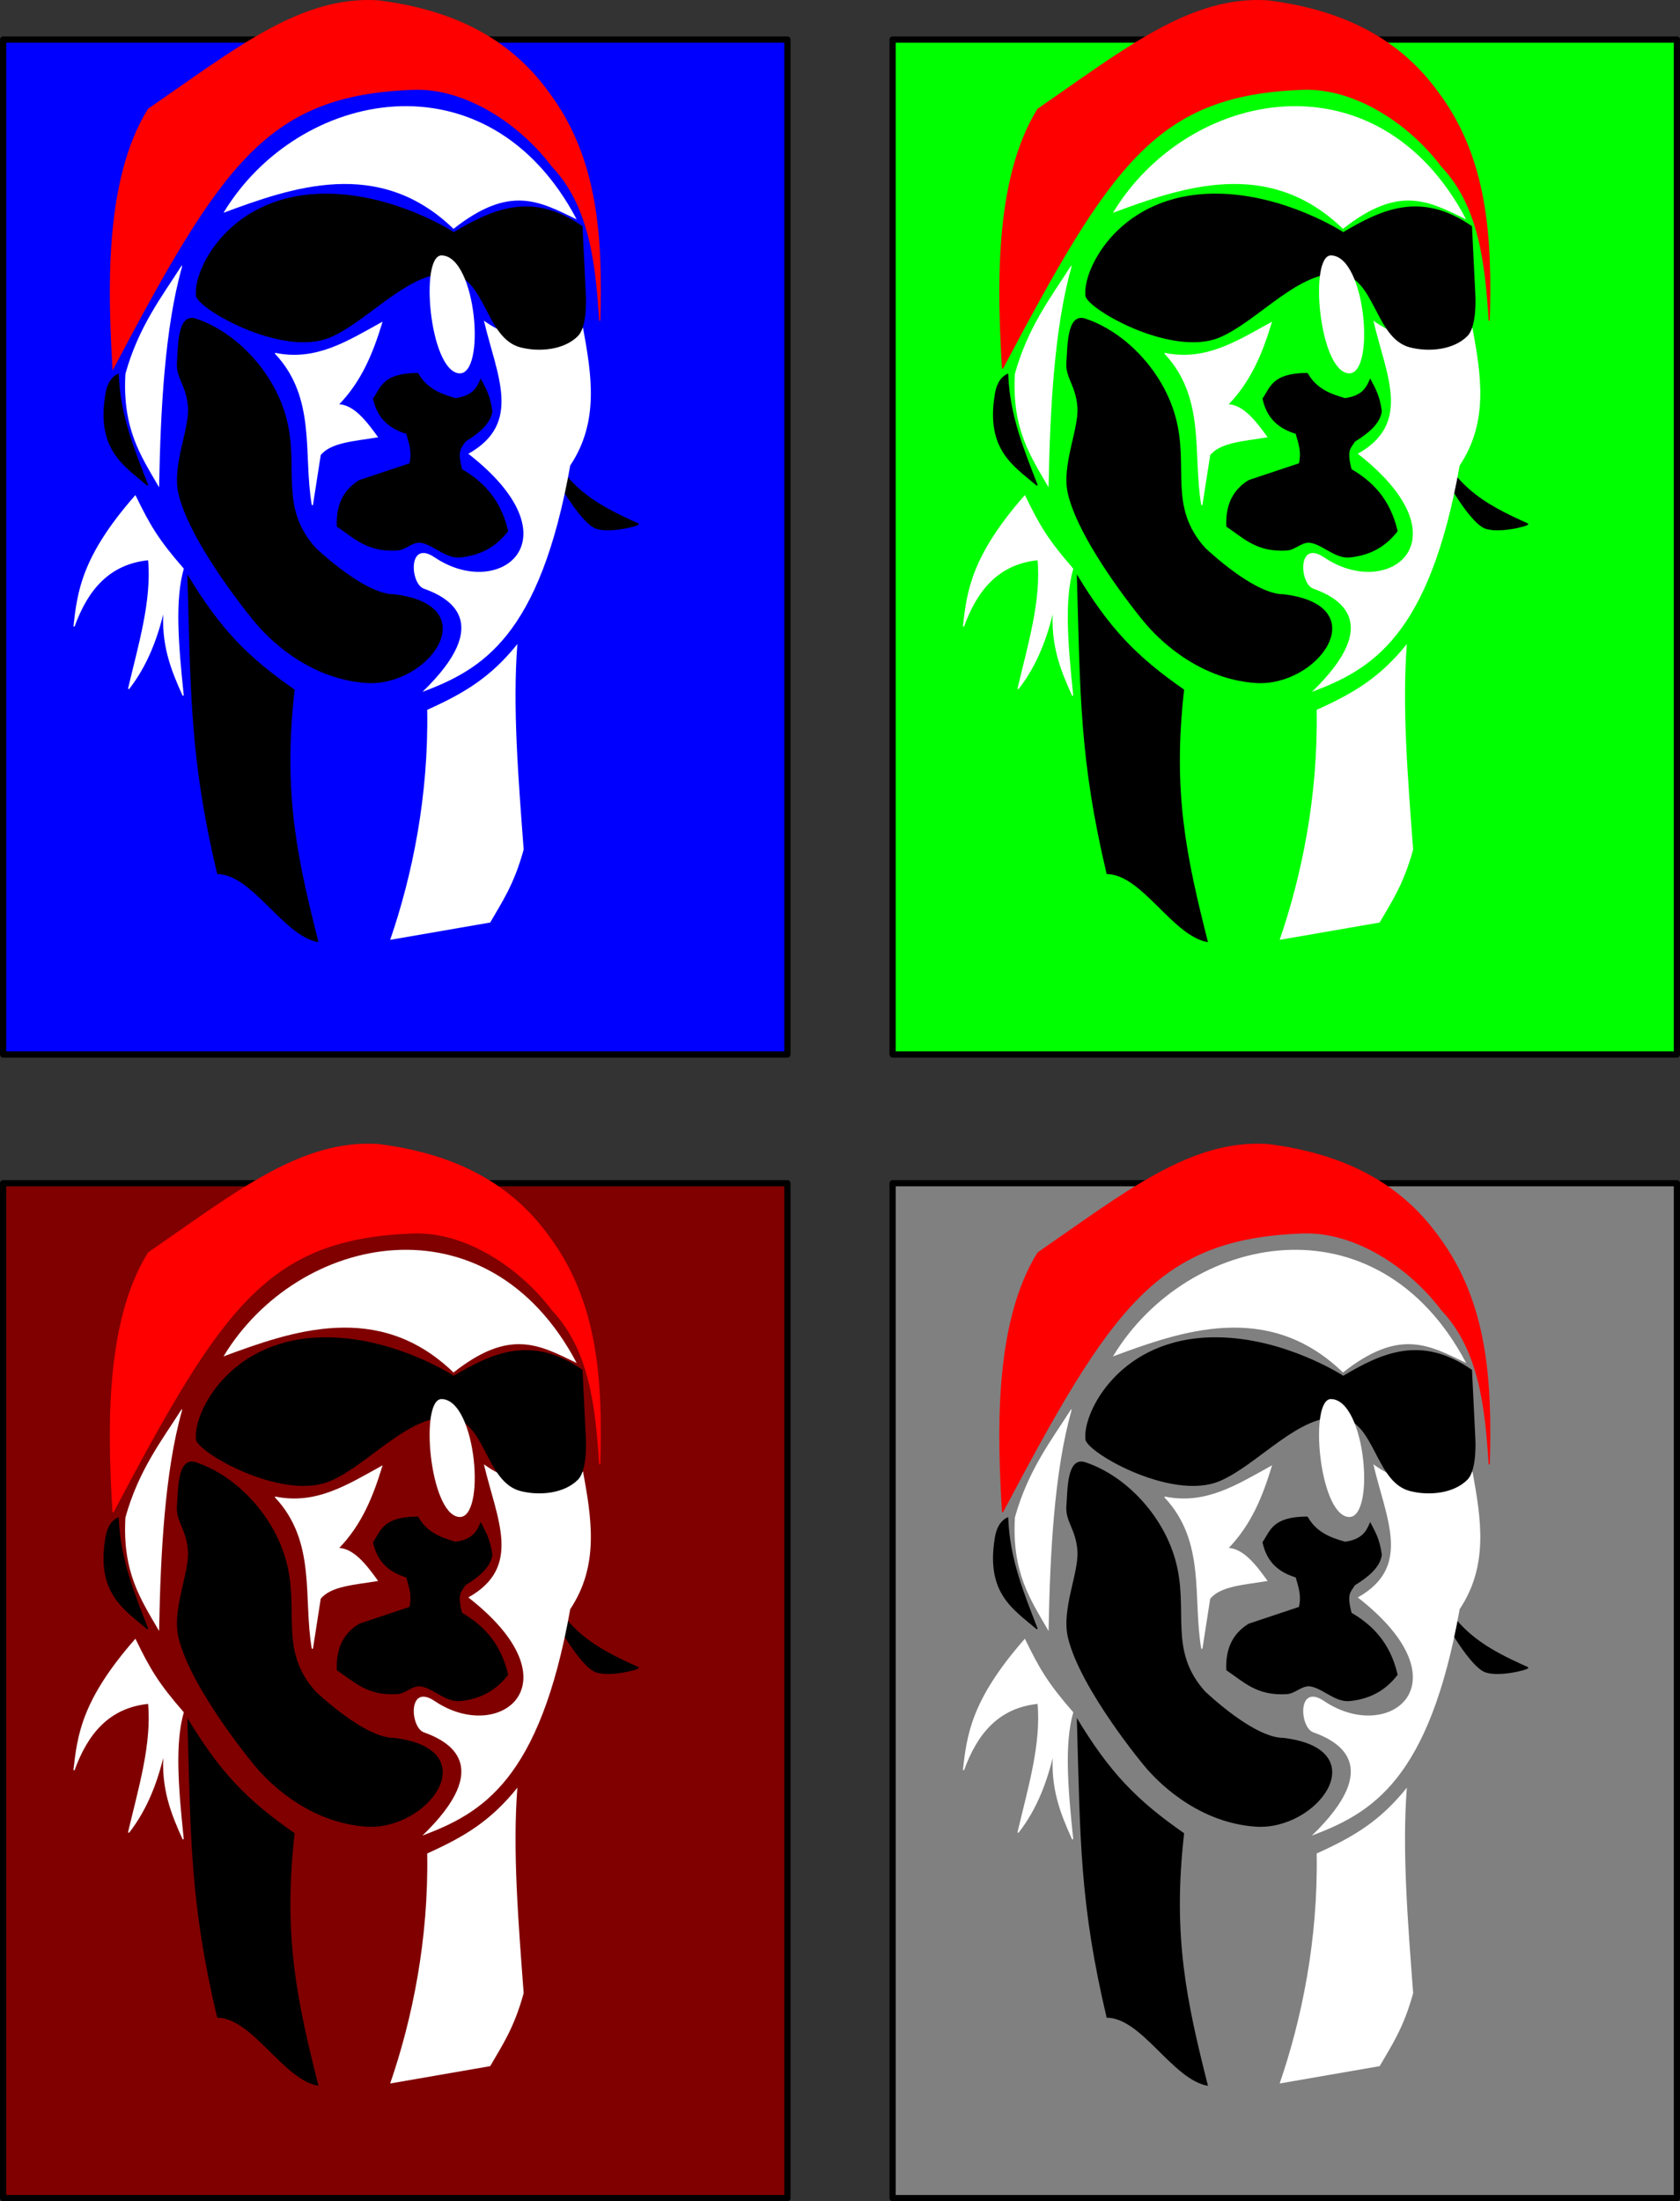 <?xml version="1.0" encoding="UTF-8" standalone="no"?>
<!-- Created with Inkscape (http://www.inkscape.org/) -->
<svg
    xmlns:inkscape="http://www.inkscape.org/namespaces/inkscape"
    xmlns:rdf="http://www.w3.org/1999/02/22-rdf-syntax-ns#"
    xmlns="http://www.w3.org/2000/svg"
    xmlns:sodipodi="http://sodipodi.sourceforge.net/DTD/sodipodi-0.dtd"
    xmlns:ns1="http://sozi.baierouge.fr"
    xmlns:cc="http://creativecommons.org/ns#"
    xmlns:xlink="http://www.w3.org/1999/xlink"
    xmlns:dc="http://purl.org/dc/elements/1.1/"
    id="svg2"
    sodipodi:docname="Me.svg"
    inkscape:export-filename="/home/jeukel/ownCloud/Gráficos Libres/Me.png"
    viewBox="0 0 1426.1 1868.4"
    inkscape:export-xdpi="90"
    version="1.1"
    inkscape:export-ydpi="90"
    inkscape:version="0.48.4 r9939"
  >
  <rect x="0" y="0" width="1426.1" height="1868.4" fill="#333333" stroke="none"/>
  <sodipodi:namedview
      id="base"
      fit-margin-left="0"
      inkscape:showpageshadow="false"
      inkscape:zoom="0.42122036"
      borderopacity="1.0"
      inkscape:current-layer="layer1"
      inkscape:cx="713.04688"
      inkscape:cy="934.19037"
      inkscape:window-maximized="0"
      showgrid="false"
      fit-margin-right="0"
      inkscape:document-units="px"
      bordercolor="#666666"
      inkscape:window-x="0"
      inkscape:window-y="26"
      fit-margin-bottom="0"
      inkscape:window-width="960"
      inkscape:pageopacity="0.0"
      inkscape:pageshadow="2"
      pagecolor="#ffffff"
      inkscape:window-height="1022"
      fit-margin-top="0"
  />
  <g
      id="layer1"
      inkscape:label="Capa 1"
      inkscape:groupmode="layer"
      transform="translate(126.5 186.91)"
    >
    <g
        id="g3094"
        transform="translate(-1893.4 -1733)"
      >
      <rect
          id="rect3055"
          style="stroke-linejoin:round;stroke:#000000;stroke-linecap:round;stroke-width:5.289;fill:#00ff00"
          height="861.44"
          width="665.77"
          y="216.68"
          x="5.067"
      />
      <path
          id="rect2996"
          d="m192.15 363.69c63.127-104.6 224.16-137.84 299.8 5.615-31.739-15.42-56.66-29.738-104.55 8.037-63.593-61.572-137.65-34.964-195.25-13.652z"
          sodipodi:nodetypes="cccc"
          style="fill:#ffffff"
          inkscape:connector-curvature="0"
      />
      <path
          id="path3090"
          d="m458.58 538.47c15.525 56.594 50.313 73.457 85.57 89.353 1.426 1.109-26.534 8.422-37.348 2.837-17.836-9.211-58.799-84.257-48.222-92.189z"
          sodipodi:nodetypes="ccsc"
          style="stroke:#000000;stroke-width:1px;fill:#000000"
          inkscape:connector-curvature="0"
      />
      <path
          id="rect3000"
          d="m413.2 455.26c33.651 24.448 57.527 9.8 84.152 6.146 7.217 39.758 13.949 79.479-10.874 116.77-25.877 145.39-74.824 173.11-125.46 192.2 61.637-59.552 22.005-80.175 1.122-87.676-11.576-4.158-13.76-42.037 9.252-26.517 55.029 37.113 122.41-14.865 28.574-87.938 46.202-25.868 24.179-66.456 13.237-112.99z"
          sodipodi:nodetypes="ccccsscc"
          style="fill:#ffffff"
          inkscape:connector-curvature="0"
      />
      <path
          id="path3014"
          d="m282.71 468.97c-41.47 17.67-116.32-26.39-113.46-35.93-2.026-21.272 28.813-85.475 110.63-85.098 58.16 0.268 107.73 32.741 107.73 32.741 32.526-19.22 65.762-35.128 108.79-5.321l2.837 57.677s1.746 26.565-6.619 34.985c-11.544 11.621-32.359 13.538-48.222 9.455-29.467-7.583-29.289-59.408-59.568-62.405-34.669-3.432-70.067 40.24-102.12 53.895z"
          sodipodi:nodetypes="scscccssss"
          style="stroke:#000000;stroke-width:1px;fill:#000000"
          inkscape:connector-curvature="0"
      />
      <path
          id="rect3003"
          d="m377.31 399.88c29.793 0.535 37.979 103.08 14.419 100.05-24.872-3.198-33.096-100.39-14.419-100.05z"
          sodipodi:nodetypes="sss"
          style="fill:#ffffff"
          inkscape:connector-curvature="0"
      />
      <path
          id="rect3019"
          d="m365.05 785.59c31.613-14.25 53.759-27.468 76.554-55.827-4.148 53.387 0.838 114.08 5.341 174.39-8.217 30.043-18.493 44.649-28.408 61.957l-84.911 14.709c18.762-54.512 32.711-122.21 31.424-195.23z"
          sodipodi:nodetypes="cccccc"
          style="fill:#ffffff"
          inkscape:connector-curvature="0"
      />
      <path
          id="rect3022"
          d="m161.46 670.6c28.055 46.373 50.504 69.579 91.087 97.859-10.026 87.523 2.136 142.62 20.234 214.37-30.006-5.011-56.001-57.663-86.008-57.844-23.027-97.412-22.378-151.16-25.312-254.39z"
          sodipodi:nodetypes="ccccc"
          style="fill:#000000"
          inkscape:connector-curvature="0"
      />
      <path
          id="path3053"
          d="m168.48 453.97c33.77 11.138 65.612 44.459 76.219 82.905 11.813 42.815-6.608 76.071 25.406 111.65 19.166 17.702 47.693 39.559 66.859 39.447 78.598 9.668 28.43 78.14-23.988 74.328-52.418-3.812-86.011-42.798-90.388-47.385-4.3-4.506-57.793-69.493-68.149-112.52-5.77-23.976 9.269-54.716 8.023-73.545s-10.375-25.068-9.36-38.11c1.03-13.246 0.25-41.762 15.378-36.772z"
          sodipodi:nodetypes="sscczsszss"
          style="stroke:#000000;stroke-width:1px;fill:#000000"
          inkscape:connector-curvature="0"
      />
      <path
          id="path3059"
          d="m357.03 500.11c7.372 13.229 19.451 17.827 32.092 21.395 14.445-1.974 18.337-8.817 21.395-16.046 3.574 7.098 7.487 12.842 9.36 26.744-1.651 10.624-11.379 18.311-22.732 25.406-3.641 6.005-7.325 7.122-2.911 24.062 16.385 9.561 32.519 24.053 39.015 52.157-9.031 11.68-21.383 20.038-40.197 21.935-12.621 1.273-23.624-11.884-34.686-12.575-7.025 0.135-11.953 6.278-18.721 6.686-24.982 1.506-35.357-9.667-50.813-20.058-0.683-16.388 4.297-29.944 18.721-38.778l42.864-14.317c2.432-10.319-0.377-17.08-2.748-25.798-13.501-4.16-24.338-11.951-28.081-29.418 6.601-9.527 7.967-21.187 37.441-21.395z"
          sodipodi:nodetypes="cccccccscscccccc"
          style="stroke:#000000;stroke-width:1px;fill:#000000"
          inkscape:connector-curvature="0"
      />
      <path
          id="path3061"
          d="m236.38 483.15c34.69 7.011 61.369-10.277 89.988-26.036-7.63 24.861-17.076 49.073-37.038 69.53 13.277 0.14 24.29 14.913 33.208 27.258-19.196 3.174-39.65 4.235-48.337 15.291l-6.619 42.549c-7.462-43.452 4.12-90.712-31.203-128.59z"
          sodipodi:nodetypes="ccccccc"
          style="stroke:#ffffff;stroke-width:1px;fill:#ffffff"
          inkscape:connector-curvature="0"
      />
      <path
          id="path3063"
          d="m98.373 495.76c-3.452-61.87-7.945-158.77 30.057-219.95 74.068-51.079 129.99-96.407 195.41-91.922 58.958 7.514 109.61 29.452 144.67 78.479 41.497 55.761 45.069 123.44 43.022 192.89-3.086-49.479-8.582-97.595-40.185-130.96-26.488-35.372-72.883-67.174-118.36-65.481-123.54 4.601-162.13 62.108-254.61 236.93z"
          sodipodi:nodetypes="ccccccsc"
          style="stroke:#ff0000;stroke-width:1px;fill:#ff0000"
          inkscape:connector-curvature="0"
      />
      <path
          id="path3086"
          d="m156.34 409.89c-15.887 24.924-35.941 50.808-46.956 90.598-2.678 46.344 13.198 69.497 27.621 94.465 1.25-64.673 4.857-133.62 19.335-185.06z"
          sodipodi:nodetypes="cccc"
          style="stroke:#ffffff;stroke-width:1px;fill:#ffffff"
          inkscape:connector-curvature="0"
      />
      <path
          id="path3088"
          d="m102.73 500.8c-6.361 3.144-9.385 9.626-10.547 17.969-7.307 45.965 15.759 59.308 35.547 76.172-11.376-29.555-23.692-58.546-25-94.141z"
          sodipodi:nodetypes="cccc"
          style="stroke:#000000;stroke-width:1px;fill:#000000"
          inkscape:connector-curvature="0"
      />
      <path
          id="path3092"
          d="m117.25 604.18c-45.215 51.636-48.63 81.142-52.004 110.63 11.21-31.019 29.521-53.359 63.351-56.732 3.244 34.777-8.292 72.51-17.02 109.68 15.726-20.188 24.585-43.809 30.257-69.024-2.678 31.328 6.39 53.259 16.074 74.697-4.761-45.502-7.404-81.516 0-107.55-21.398-24.554-28.41-36.558-40.658-61.696z"
          sodipodi:nodetypes="cccccccc"
          style="stroke:#ffffff;stroke-width:1px;fill:#ffffff"
          inkscape:connector-curvature="0"
      />
    </g
    >
    <g
        id="g3487"
      >
      <g
          id="g3359"
          transform="translate(304)"
        >
        <rect
            id="rect3055-7"
            style="stroke-linejoin:round;stroke:#000000;stroke-linecap:round;stroke-width:5.289;fill:#0000ff"
            height="861.44"
            width="665.77"
            y="-153.32"
            x="-427.85"
        />
        <path
            id="rect2996-0"
            sodipodi:nodetypes="cccc"
            style="fill:#ffffff"
            inkscape:connector-curvature="0"
            d="m-240.77-6.308c63.12-104.6 224.16-137.84 299.8 5.615-31.74-15.42-56.661-29.738-104.55 8.037-63.59-61.572-137.65-34.964-195.25-13.652z"
        />
        <path
            id="path3090-3"
            sodipodi:nodetypes="ccsc"
            style="stroke:#000000;stroke-width:1px;fill:#000000"
            inkscape:connector-curvature="0"
            d="m25.663 168.47c15.525 56.594 50.313 73.457 85.57 89.353 1.426 1.109-26.534 8.422-37.348 2.837-17.836-9.211-58.799-84.257-48.222-92.189z"
        />
        <path
            id="rect3000-4"
            sodipodi:nodetypes="ccccsscc"
            style="fill:#ffffff"
            inkscape:connector-curvature="0"
            d="m-19.723 85.262c33.651 24.448 57.527 9.8 84.152 6.146 7.217 39.758 13.949 79.479-10.874 116.77-25.877 145.39-74.824 173.11-125.46 192.2 61.637-59.552 22.005-80.175 1.122-87.676-11.576-4.158-13.76-42.037 9.252-26.517 55.029 37.113 122.41-14.865 28.574-87.938 46.202-25.868 24.179-66.456 13.237-112.99z"
        />
        <path
            id="path3014-0"
            sodipodi:nodetypes="scscccssss"
            style="stroke:#000000;stroke-width:1px;fill:#000000"
            inkscape:connector-curvature="0"
            d="m-150.21 98.972c-41.472 17.67-116.33-26.389-113.46-35.93-2.026-21.272 28.813-85.475 110.63-85.098 58.16 0.268 107.73 32.741 107.73 32.741 32.526-19.22 65.762-35.128 108.79-5.321l2.837 57.677s1.746 26.565-6.619 34.985c-11.544 11.621-32.359 13.538-48.222 9.455-29.467-7.583-29.289-59.408-59.568-62.405-34.669-3.432-70.067 40.24-102.12 53.895z"
        />
        <path
            id="rect3003-6"
            sodipodi:nodetypes="sss"
            style="fill:#ffffff"
            inkscape:connector-curvature="0"
            d="m-55.605 29.887c29.793 0.535 37.979 103.08 14.419 100.05-24.872-3.2-33.096-100.39-14.419-100.05z"
        />
        <path
            id="rect3019-7"
            sodipodi:nodetypes="cccccc"
            style="fill:#ffffff"
            inkscape:connector-curvature="0"
            d="m-67.869 415.6c31.613-14.25 53.759-27.468 76.554-55.827-4.148 53.387 0.838 114.08 5.341 174.39-8.217 30.043-18.493 44.649-28.408 61.957l-84.911 14.709c18.762-54.52 32.711-122.22 31.424-195.23z"
        />
        <path
            id="rect3022-8"
            sodipodi:nodetypes="ccccc"
            style="fill:#000000"
            inkscape:connector-curvature="0"
            d="m-271.46 300.6c28.055 46.373 50.504 69.579 91.087 97.859-10.026 87.523 2.136 142.62 20.234 214.37-30.006-5.011-56.001-57.663-86.008-57.844-23.027-97.412-22.378-151.16-25.312-254.39z"
        />
        <path
            id="path3053-6"
            sodipodi:nodetypes="sscczsszss"
            style="stroke:#000000;stroke-width:1px;fill:#000000"
            inkscape:connector-curvature="0"
            d="m-264.43 83.975c33.77 11.138 65.612 44.459 76.219 82.905 11.813 42.815-6.608 76.071 25.406 111.65 19.166 17.702 47.693 39.559 66.859 39.447 78.598 9.668 28.43 78.14-23.988 74.328-52.418-3.812-86.011-42.798-90.388-47.385-4.3-4.506-57.793-69.493-68.149-112.52-5.77-23.976 9.269-54.716 8.023-73.545s-10.375-25.068-9.36-38.11c1.03-13.246 0.25-41.762 15.378-36.772z"
        />
        <path
            id="path3059-1"
            sodipodi:nodetypes="cccccccscscccccc"
            style="stroke:#000000;stroke-width:1px;fill:#000000"
            inkscape:connector-curvature="0"
            d="m-75.892 130.11c7.372 13.229 19.451 17.827 32.092 21.395 14.445-1.974 18.337-8.817 21.395-16.046 3.574 7.098 7.487 12.842 9.36 26.744-1.651 10.624-11.379 18.311-22.732 25.406-3.641 6.005-7.325 7.122-2.911 24.062 16.385 9.561 32.519 24.053 39.015 52.157-9.031 11.68-21.383 20.038-40.197 21.935-12.621 1.273-23.624-11.884-34.686-12.575-7.025 0.135-11.953 6.278-18.721 6.686-24.982 1.506-35.357-9.667-50.813-20.058-0.683-16.388 4.297-29.944 18.721-38.778l42.864-14.317c2.432-10.319-0.377-17.08-2.748-25.798-13.501-4.16-24.338-11.951-28.081-29.418 6.601-9.527 7.967-21.187 37.441-21.395z"
        />
        <path
            id="path3061-8"
            sodipodi:nodetypes="ccccccc"
            style="stroke:#ffffff;stroke-width:1px;fill:#ffffff"
            inkscape:connector-curvature="0"
            d="m-196.54 113.15c34.69 7.011 61.369-10.277 89.988-26.036-7.63 24.861-17.076 49.073-37.038 69.53 13.277 0.14 24.29 14.913 33.208 27.258-19.196 3.174-39.65 4.235-48.337 15.291l-6.619 42.549c-7.462-43.452 4.12-90.712-31.203-128.59z"
        />
        <path
            id="path3063-0"
            sodipodi:nodetypes="ccccccsc"
            style="stroke:#ff0000;stroke-width:1px;fill:#ff0000"
            inkscape:connector-curvature="0"
            d="m-334.55 125.76c-3.452-61.869-7.946-158.77 30.056-219.94 74.068-51.079 129.99-96.407 195.41-91.922 58.958 7.514 109.61 29.452 144.67 78.479 41.498 55.755 45.069 123.44 43.022 192.88-3.085-49.477-8.582-97.594-40.185-130.95-26.488-35.377-72.883-67.18-118.36-65.48-123.54 4.601-162.13 62.108-254.61 236.93z"
        />
        <path
            id="path3086-5"
            sodipodi:nodetypes="cccc"
            style="stroke:#ffffff;stroke-width:1px;fill:#ffffff"
            inkscape:connector-curvature="0"
            d="m-276.58 39.891c-15.887 24.924-35.941 50.808-46.956 90.598-2.678 46.344 13.198 69.497 27.621 94.465 1.25-64.673 4.857-133.62 19.335-185.06z"
        />
        <path
            id="path3088-0"
            sodipodi:nodetypes="cccc"
            style="stroke:#000000;stroke-width:1px;fill:#000000"
            inkscape:connector-curvature="0"
            d="m-330.19 130.8c-6.361 3.144-9.385 9.626-10.547 17.969-7.307 45.965 15.759 59.308 35.547 76.172-11.376-29.555-23.692-58.546-25-94.141z"
        />
        <path
            id="path3092-4"
            sodipodi:nodetypes="cccccccc"
            style="stroke:#ffffff;stroke-width:1px;fill:#ffffff"
            inkscape:connector-curvature="0"
            d="m-315.67 234.18c-45.215 51.636-48.63 81.142-52.004 110.63 11.21-31.019 29.521-53.359 63.351-56.732 3.244 34.777-8.292 72.51-17.02 109.68 15.726-20.188 24.585-43.809 30.257-69.024-2.678 31.328 6.39 53.259 16.074 74.697-4.761-45.502-7.404-81.516 0-107.55-21.398-24.554-28.41-36.558-40.658-61.696z"
        />
      </g
      >
      <g
          id="g3376"
        >
        <rect
            id="rect3055-0"
            style="stroke-linejoin:round;stroke:#000000;stroke-linecap:round;stroke-width:5.289;fill:#00ff00"
            height="861.44"
            width="665.77"
            y="-153.32"
            x="631.2"
        />
        <path
            id="rect2996-9"
            sodipodi:nodetypes="cccc"
            style="fill:#ffffff"
            inkscape:connector-curvature="0"
            d="m818.27-6.308c63.127-104.6 224.16-137.84 299.8 5.615-31.739-15.42-56.66-29.738-104.55 8.037-63.57-61.572-137.62-34.964-195.23-13.652z"
        />
        <path
            id="path3090-2"
            sodipodi:nodetypes="ccsc"
            style="stroke:#000000;stroke-width:1px;fill:#000000"
            inkscape:connector-curvature="0"
            d="m1084.7 168.47c15.525 56.594 50.313 73.457 85.57 89.353 1.426 1.109-26.534 8.422-37.348 2.837-17.836-9.211-58.799-84.257-48.222-92.189z"
        />
        <path
            id="rect3000-2"
            sodipodi:nodetypes="ccccsscc"
            style="fill:#ffffff"
            inkscape:connector-curvature="0"
            d="m1039.3 85.262c33.651 24.448 57.527 9.8 84.152 6.146 7.217 39.758 13.949 79.479-10.874 116.77-25.877 145.39-74.824 173.11-125.46 192.2 61.637-59.552 22.005-80.175 1.122-87.676-11.576-4.158-13.76-42.037 9.252-26.517 55.029 37.113 122.41-14.865 28.574-87.938 46.202-25.868 24.179-66.456 13.237-112.99z"
        />
        <path
            id="path3014-4"
            sodipodi:nodetypes="scscccssss"
            style="stroke:#000000;stroke-width:1px;fill:#000000"
            inkscape:connector-curvature="0"
            d="m908.84 98.972c-41.47 17.668-116.32-26.389-113.46-35.93-2.026-21.272 28.813-85.475 110.63-85.098 58.16 0.268 107.73 32.741 107.73 32.741 32.526-19.22 65.762-35.128 108.79-5.321l2.837 57.677s1.746 26.565-6.619 34.985c-11.544 11.621-32.359 13.538-48.222 9.455-29.467-7.583-29.289-59.408-59.568-62.405-34.669-3.432-70.067 40.24-102.12 53.895z"
        />
        <path
            id="rect3003-60"
            sodipodi:nodetypes="sss"
            style="fill:#ffffff"
            inkscape:connector-curvature="0"
            d="m1003.4 29.887c29.793 0.535 37.979 103.08 14.419 100.05-24.872-3.198-33.096-100.39-14.419-100.05z"
        />
        <path
            id="rect3019-1"
            sodipodi:nodetypes="cccccc"
            style="fill:#ffffff"
            inkscape:connector-curvature="0"
            d="m991.18 415.6c31.613-14.25 53.759-27.468 76.554-55.827-4.148 53.387 0.838 114.08 5.341 174.39-8.217 30.043-18.493 44.649-28.408 61.957l-84.911 14.709c18.762-54.512 32.711-122.21 31.424-195.23z"
        />
        <path
            id="rect3022-2"
            sodipodi:nodetypes="ccccc"
            style="fill:#000000"
            inkscape:connector-curvature="0"
            d="m787.59 300.6c28.055 46.373 50.504 69.579 91.087 97.859-10.026 87.523 2.136 142.62 20.234 214.37-30.006-5.011-56.001-57.663-86.008-57.844-23.027-97.412-22.378-151.16-25.312-254.39z"
        />
        <path
            id="path3053-9"
            sodipodi:nodetypes="sscczsszss"
            style="stroke:#000000;stroke-width:1px;fill:#000000"
            inkscape:connector-curvature="0"
            d="m794.61 83.975c33.77 11.138 65.612 44.459 76.219 82.905 11.813 42.815-6.608 76.071 25.406 111.65 19.166 17.702 47.693 39.559 66.859 39.447 78.598 9.668 28.43 78.14-23.988 74.328-52.418-3.812-86.011-42.798-90.388-47.385-4.3-4.506-57.793-69.493-68.149-112.52-5.77-23.976 9.269-54.716 8.023-73.545s-10.375-25.068-9.36-38.11c1.03-13.246 0.25-41.762 15.378-36.772z"
        />
        <path
            id="path3059-0"
            sodipodi:nodetypes="cccccccscscccccc"
            style="stroke:#000000;stroke-width:1px;fill:#000000"
            inkscape:connector-curvature="0"
            d="m983.16 130.11c7.372 13.229 19.451 17.827 32.092 21.395 14.444-1.974 18.337-8.817 21.395-16.046 3.574 7.098 7.487 12.842 9.36 26.744-1.651 10.624-11.379 18.311-22.732 25.406-3.641 6.005-7.325 7.122-2.911 24.062 16.385 9.561 32.519 24.053 39.015 52.157-9.031 11.68-21.383 20.038-40.197 21.935-12.621 1.273-23.624-11.884-34.686-12.575-7.025 0.135-11.953 6.278-18.721 6.686-24.982 1.506-35.357-9.667-50.813-20.058-0.683-16.388 4.297-29.944 18.721-38.778l42.864-14.317c2.432-10.319-0.377-17.08-2.748-25.798-13.501-4.16-24.338-11.951-28.081-29.418 6.601-9.527 7.967-21.187 37.441-21.395z"
        />
        <path
            id="path3061-7"
            sodipodi:nodetypes="ccccccc"
            style="stroke:#ffffff;stroke-width:1px;fill:#ffffff"
            inkscape:connector-curvature="0"
            d="m862.51 113.15c34.69 7.011 61.369-10.277 89.988-26.036-7.63 24.861-17.076 49.073-37.038 69.53 13.277 0.14 24.29 14.913 33.208 27.258-19.196 3.174-39.65 4.235-48.337 15.291l-6.619 42.549c-7.462-43.452 4.12-90.712-31.203-128.59z"
        />
        <path
            id="path3063-6"
            sodipodi:nodetypes="ccccccsc"
            style="stroke:#ff0000;stroke-width:1px;fill:#ff0000"
            inkscape:connector-curvature="0"
            d="m724.5 125.76c-3.452-61.869-7.946-158.77 30.056-219.94 74.068-51.079 129.99-96.407 195.41-91.922 58.958 7.514 109.61 29.452 144.67 78.479 41.497 55.761 45.068 123.44 43.022 192.89-3.086-49.479-8.582-97.595-40.185-130.96-26.488-35.372-72.883-67.174-118.36-65.481-123.54 4.601-162.13 62.108-254.61 236.93z"
        />
        <path
            id="path3086-8"
            sodipodi:nodetypes="cccc"
            style="stroke:#ffffff;stroke-width:1px;fill:#ffffff"
            inkscape:connector-curvature="0"
            d="m782.47 39.891c-15.887 24.924-35.941 50.808-46.956 90.598-2.678 46.344 13.198 69.497 27.621 94.465 1.25-64.673 4.857-133.62 19.335-185.06z"
        />
        <path
            id="path3088-5"
            sodipodi:nodetypes="cccc"
            style="stroke:#000000;stroke-width:1px;fill:#000000"
            inkscape:connector-curvature="0"
            d="m728.86 130.8c-6.361 3.144-9.385 9.626-10.547 17.969-7.307 45.965 15.759 59.308 35.547 76.172-11.376-29.555-23.692-58.546-25-94.141z"
        />
        <path
            id="path3092-6"
            sodipodi:nodetypes="cccccccc"
            style="stroke:#ffffff;stroke-width:1px;fill:#ffffff"
            inkscape:connector-curvature="0"
            d="m743.37 234.18c-45.215 51.636-48.63 81.142-52.004 110.63 11.21-31.019 29.521-53.359 63.351-56.732 3.244 34.777-8.292 72.51-17.02 109.68 15.726-20.188 24.585-43.809 30.257-69.024-2.678 31.328 6.39 53.259 16.074 74.697-4.761-45.502-7.404-81.516 0-107.55-21.398-24.554-28.41-36.558-40.658-61.696z"
        />
      </g
      >
      <g
          id="g3393"
          transform="translate(0,-206)"
        >
        <rect
            id="rect3055-06"
            style="stroke-linejoin:round;stroke:#000000;stroke-linecap:round;stroke-width:5.289;fill:#808080"
            height="861.44"
            width="665.77"
            y="1023.4"
            x="631.2"
        />
        <path
            id="rect2996-96"
            sodipodi:nodetypes="cccc"
            style="fill:#ffffff"
            inkscape:connector-curvature="0"
            d="m818.27 1170.4c63.127-104.6 224.16-137.84 299.8 5.615-31.739-15.42-56.66-29.738-104.55 8.037-63.593-61.572-137.65-34.964-195.25-13.652z"
        />
        <path
            id="path3090-7"
            sodipodi:nodetypes="ccsc"
            style="stroke:#000000;stroke-width:1px;fill:#000000"
            inkscape:connector-curvature="0"
            d="m1084.7 1345.2c15.525 56.594 50.313 73.457 85.57 89.353 1.426 1.109-26.534 8.422-37.348 2.837-17.836-9.211-58.799-84.257-48.222-92.189z"
        />
        <path
            id="rect3000-26"
            sodipodi:nodetypes="ccccsscc"
            style="fill:#ffffff"
            inkscape:connector-curvature="0"
            d="m1039.3 1262c33.651 24.448 57.527 9.8 84.152 6.146 7.217 39.758 13.949 79.479-10.874 116.77-25.877 145.39-74.824 173.11-125.46 192.2 61.637-59.552 22.005-80.175 1.122-87.676-11.576-4.158-13.76-42.037 9.252-26.517 55.029 37.113 122.41-14.864 28.574-87.938 46.202-25.868 24.179-66.456 13.237-112.99z"
        />
        <path
            id="path3014-07"
            sodipodi:nodetypes="scscccssss"
            style="stroke:#000000;stroke-width:1px;fill:#000000"
            inkscape:connector-curvature="0"
            d="m908.84 1275.7c-41.472 17.67-116.33-26.389-113.46-35.93-2.026-21.272 28.813-85.475 110.63-85.098 58.16 0.268 107.73 32.741 107.73 32.741 32.526-19.22 65.762-35.128 108.79-5.321l2.837 57.677s1.746 26.565-6.619 34.985c-11.544 11.621-32.359 13.538-48.222 9.455-29.467-7.583-29.289-59.408-59.568-62.405-34.669-3.432-70.067 40.24-102.12 53.895z"
        />
        <path
            id="rect3003-7"
            sodipodi:nodetypes="sss"
            style="fill:#ffffff"
            inkscape:connector-curvature="0"
            d="m1003.4 1206.6c29.793 0.535 37.979 103.08 14.419 100.05-24.872-3.198-33.096-100.39-14.419-100.05z"
        />
        <path
            id="rect3019-6"
            sodipodi:nodetypes="cccccc"
            style="fill:#ffffff"
            inkscape:connector-curvature="0"
            d="m991.18 1592.3c31.613-14.25 53.759-27.468 76.554-55.827-4.148 53.387 0.838 114.08 5.341 174.39-8.217 30.043-18.493 44.649-28.408 61.957l-84.911 14.709c18.762-54.512 32.711-122.21 31.424-195.23z"
        />
        <path
            id="rect3022-5"
            sodipodi:nodetypes="ccccc"
            style="fill:#000000"
            inkscape:connector-curvature="0"
            d="m787.59 1477.3c28.055 46.373 50.504 69.579 91.087 97.859-10.026 87.523 2.136 142.62 20.234 214.37-30.006-5.011-56.001-57.663-86.008-57.844-23.027-97.412-22.378-151.16-25.312-254.39z"
        />
        <path
            id="path3053-7"
            sodipodi:nodetypes="sscczsszss"
            style="stroke:#000000;stroke-width:1px;fill:#000000"
            inkscape:connector-curvature="0"
            d="m794.61 1260.7c33.77 11.138 65.612 44.459 76.219 82.905 11.813 42.815-6.608 76.071 25.406 111.65 19.166 17.702 47.693 39.559 66.859 39.447 78.598 9.668 28.43 78.14-23.988 74.328-52.418-3.812-86.011-42.798-90.388-47.385-4.3-4.506-57.793-69.493-68.149-112.52-5.77-23.976 9.269-54.716 8.023-73.545s-10.375-25.068-9.36-38.11c1.03-13.246 0.25-41.762 15.378-36.772z"
        />
        <path
            id="path3059-9"
            sodipodi:nodetypes="cccccccscscccccc"
            style="stroke:#000000;stroke-width:1px;fill:#000000"
            inkscape:connector-curvature="0"
            d="m983.16 1306.8c7.372 13.229 19.451 17.827 32.092 21.395 14.444-1.974 18.337-8.817 21.395-16.046 3.574 7.098 7.487 12.842 9.36 26.744-1.651 10.624-11.379 18.311-22.732 25.406-3.641 6.005-7.325 7.122-2.911 24.062 16.385 9.561 32.519 24.053 39.015 52.157-9.031 11.68-21.383 20.038-40.197 21.935-12.621 1.273-23.624-11.884-34.686-12.575-7.025 0.135-11.953 6.278-18.721 6.686-24.982 1.506-35.357-9.667-50.813-20.058-0.683-16.388 4.297-29.944 18.721-38.778l42.864-14.317c2.432-10.319-0.377-17.08-2.748-25.798-13.501-4.16-24.338-11.951-28.081-29.418 6.601-9.527 7.967-21.187 37.441-21.395z"
        />
        <path
            id="path3061-4"
            sodipodi:nodetypes="ccccccc"
            style="stroke:#ffffff;stroke-width:1px;fill:#ffffff"
            inkscape:connector-curvature="0"
            d="m862.51 1289.9c34.69 7.011 61.369-10.277 89.988-26.036-7.63 24.861-17.076 49.073-37.038 69.53 13.277 0.14 24.29 14.913 33.208 27.258-19.196 3.174-39.65 4.235-48.337 15.291l-6.619 42.549c-7.462-43.452 4.12-90.712-31.203-128.59z"
        />
        <path
            id="path3063-1"
            sodipodi:nodetypes="ccccccsc"
            style="stroke:#ff0000;stroke-width:1px;fill:#ff0000"
            inkscape:connector-curvature="0"
            d="m724.5 1302.5c-3.452-61.869-7.946-158.77 30.056-219.94 74.068-51.079 129.99-96.407 195.41-91.922 58.958 7.514 109.61 29.452 144.67 78.479 41.497 55.761 45.068 123.44 43.022 192.89-3.086-49.479-8.582-97.595-40.185-130.96-26.488-35.372-72.883-67.174-118.36-65.481-123.54 4.601-162.13 62.108-254.61 236.93z"
        />
        <path
            id="path3086-4"
            sodipodi:nodetypes="cccc"
            style="stroke:#ffffff;stroke-width:1px;fill:#ffffff"
            inkscape:connector-curvature="0"
            d="m782.47 1216.6c-15.887 24.924-35.941 50.808-46.956 90.598-2.678 46.344 13.198 69.497 27.621 94.465 1.25-64.673 4.857-133.62 19.335-185.06z"
        />
        <path
            id="path3088-1"
            sodipodi:nodetypes="cccc"
            style="stroke:#000000;stroke-width:1px;fill:#000000"
            inkscape:connector-curvature="0"
            d="m728.86 1307.5c-6.361 3.144-9.385 9.626-10.547 17.969-7.307 45.965 15.759 59.308 35.547 76.172-11.376-29.555-23.692-58.546-25-94.141z"
        />
        <path
            id="path3092-7"
            sodipodi:nodetypes="cccccccc"
            style="stroke:#ffffff;stroke-width:1px;fill:#ffffff"
            inkscape:connector-curvature="0"
            d="m743.37 1410.9c-45.215 51.636-48.63 81.142-52.004 110.63 11.21-31.018 29.521-53.359 63.351-56.732 3.244 34.777-8.292 72.51-17.02 109.68 15.726-20.188 24.585-43.809 30.257-69.024-2.678 31.328 6.39 53.259 16.074 74.697-4.761-45.502-7.404-81.516 0-107.55-21.398-24.554-28.41-36.558-40.658-61.696z"
        />
      </g
      >
      <g
          id="g3410"
          transform="translate(304,-206)"
        >
        <rect
            id="rect3055-2"
            style="stroke-linejoin:round;stroke:#000000;stroke-linecap:round;stroke-width:5.289;fill:#800000"
            height="861.44"
            width="665.77"
            y="1023.4"
            x="-427.85"
        />
        <path
            id="rect2996-5"
            sodipodi:nodetypes="cccc"
            style="fill:#ffffff"
            inkscape:connector-curvature="0"
            d="m-240.77 1170.4c63.127-104.6 224.16-137.84 299.8 5.615-31.739-15.42-56.66-29.738-104.55 8.037-63.593-61.572-137.65-34.964-195.25-13.652z"
        />
        <path
            id="path3090-29"
            sodipodi:nodetypes="ccsc"
            style="stroke:#000000;stroke-width:1px;fill:#000000"
            inkscape:connector-curvature="0"
            d="m25.663 1345.2c15.525 56.594 50.313 73.457 85.57 89.353 1.426 1.109-26.534 8.422-37.348 2.837-17.836-9.211-58.799-84.257-48.222-92.189z"
        />
        <path
            id="rect3000-1"
            sodipodi:nodetypes="ccccsscc"
            style="fill:#ffffff"
            inkscape:connector-curvature="0"
            d="m-19.723 1262c33.651 24.448 57.527 9.8 84.152 6.146 7.217 39.758 13.949 79.479-10.874 116.77-25.877 145.39-74.824 173.11-125.46 192.2 61.637-59.552 22.005-80.175 1.122-87.676-11.576-4.158-13.76-42.037 9.252-26.517 55.029 37.113 122.41-14.864 28.574-87.938 46.202-25.868 24.179-66.456 13.237-112.99z"
        />
        <path
            id="path3014-2"
            sodipodi:nodetypes="scscccssss"
            style="stroke:#000000;stroke-width:1px;fill:#000000"
            inkscape:connector-curvature="0"
            d="m-150.21 1275.7c-41.472 17.67-116.33-26.389-113.46-35.93-2.026-21.272 28.813-85.475 110.63-85.098 58.16 0.268 107.73 32.741 107.73 32.741 32.526-19.22 65.762-35.128 108.79-5.321l2.837 57.677s1.746 26.565-6.619 34.985c-11.544 11.621-32.359 13.538-48.222 9.455-29.467-7.583-29.289-59.408-59.568-62.405-34.669-3.432-70.067 40.24-102.12 53.895z"
        />
        <path
            id="rect3003-4"
            sodipodi:nodetypes="sss"
            style="fill:#ffffff"
            inkscape:connector-curvature="0"
            d="m-55.605 1206.6c29.793 0.535 37.979 103.08 14.419 100.05-24.872-3.198-33.096-100.39-14.419-100.05z"
        />
        <path
            id="rect3019-9"
            sodipodi:nodetypes="cccccc"
            style="fill:#ffffff"
            inkscape:connector-curvature="0"
            d="m-67.869 1592.3c31.613-14.25 53.759-27.468 76.554-55.827-4.148 53.387 0.838 114.08 5.341 174.39-8.217 30.043-18.493 44.649-28.408 61.957l-84.911 14.709c18.762-54.512 32.711-122.21 31.424-195.23z"
        />
        <path
            id="rect3022-56"
            sodipodi:nodetypes="ccccc"
            style="fill:#000000"
            inkscape:connector-curvature="0"
            d="m-271.46 1477.3c28.055 46.373 50.504 69.579 91.087 97.859-10.026 87.523 2.136 142.62 20.234 214.37-30.006-5.011-56.001-57.663-86.008-57.844-23.027-97.412-22.378-151.16-25.312-254.39z"
        />
        <path
            id="path3053-69"
            sodipodi:nodetypes="sscczsszss"
            style="stroke:#000000;stroke-width:1px;fill:#000000"
            inkscape:connector-curvature="0"
            d="m-264.43 1260.7c33.77 11.138 65.612 44.459 76.219 82.905 11.813 42.815-6.608 76.071 25.406 111.65 19.166 17.702 47.693 39.559 66.859 39.447 78.598 9.668 28.43 78.14-23.988 74.328-52.418-3.812-86.011-42.798-90.388-47.385-4.3-4.506-57.793-69.493-68.149-112.52-5.77-23.976 9.269-54.716 8.023-73.545s-10.375-25.068-9.36-38.11c1.03-13.246 0.25-41.762 15.378-36.772z"
        />
        <path
            id="path3059-5"
            sodipodi:nodetypes="cccccccscscccccc"
            style="stroke:#000000;stroke-width:1px;fill:#000000"
            inkscape:connector-curvature="0"
            d="m-75.892 1306.8c7.372 13.229 19.451 17.827 32.092 21.395 14.445-1.974 18.337-8.817 21.395-16.046 3.574 7.098 7.487 12.842 9.36 26.744-1.651 10.624-11.379 18.311-22.732 25.406-3.641 6.005-7.325 7.122-2.911 24.062 16.385 9.561 32.519 24.053 39.015 52.157-9.031 11.68-21.383 20.038-40.197 21.935-12.621 1.273-23.624-11.884-34.686-12.575-7.025 0.135-11.953 6.278-18.721 6.686-24.982 1.506-35.357-9.667-50.813-20.058-0.683-16.388 4.297-29.944 18.721-38.778l42.864-14.317c2.432-10.319-0.377-17.08-2.748-25.798-13.501-4.16-24.338-11.951-28.081-29.418 6.601-9.527 7.967-21.187 37.441-21.395z"
        />
        <path
            id="path3061-48"
            sodipodi:nodetypes="ccccccc"
            style="stroke:#ffffff;stroke-width:1px;fill:#ffffff"
            inkscape:connector-curvature="0"
            d="m-196.54 1289.9c34.69 7.011 61.369-10.277 89.988-26.036-7.63 24.861-17.076 49.073-37.038 69.53 13.277 0.14 24.29 14.913 33.208 27.258-19.196 3.174-39.65 4.235-48.337 15.291l-6.619 42.549c-7.462-43.452 4.12-90.712-31.203-128.59z"
        />
        <path
            id="path3063-9"
            sodipodi:nodetypes="ccccccsc"
            style="stroke:#ff0000;stroke-width:1px;fill:#ff0000"
            inkscape:connector-curvature="0"
            d="m-334.55 1302.5c-3.452-61.869-7.946-158.77 30.056-219.94 74.068-51.079 129.99-96.407 195.41-91.922 58.958 7.514 109.61 29.452 144.67 78.479 41.497 55.761 45.069 123.44 43.022 192.89-3.086-49.479-8.582-97.595-40.185-130.96-26.488-35.372-72.883-67.174-118.36-65.481-123.54 4.601-162.13 62.108-254.61 236.93z"
        />
        <path
            id="path3086-1"
            sodipodi:nodetypes="cccc"
            style="stroke:#ffffff;stroke-width:1px;fill:#ffffff"
            inkscape:connector-curvature="0"
            d="m-276.58 1216.6c-15.887 24.924-35.941 50.808-46.956 90.598-2.678 46.344 13.198 69.497 27.621 94.465 1.25-64.673 4.857-133.62 19.335-185.06z"
        />
        <path
            id="path3088-8"
            sodipodi:nodetypes="cccc"
            style="stroke:#000000;stroke-width:1px;fill:#000000"
            inkscape:connector-curvature="0"
            d="m-330.19 1307.5c-6.361 3.144-9.385 9.626-10.547 17.969-7.307 45.965 15.759 59.308 35.547 76.172-11.376-29.555-23.692-58.546-25-94.141z"
        />
        <path
            id="path3092-78"
            sodipodi:nodetypes="cccccccc"
            style="stroke:#ffffff;stroke-width:1px;fill:#ffffff"
            inkscape:connector-curvature="0"
            d="m-315.67 1410.9c-45.215 51.636-48.63 81.142-52.004 110.63 11.21-31.018 29.521-53.359 63.351-56.732 3.244 34.777-8.292 72.51-17.02 109.68 15.726-20.188 24.585-43.809 30.257-69.024-2.678 31.328 6.39 53.259 16.074 74.697-4.761-45.502-7.404-81.516 0-107.55-21.398-24.554-28.41-36.558-40.658-61.696z"
        />
      </g
      >
    </g
    >
  </g
  >
</svg
>
